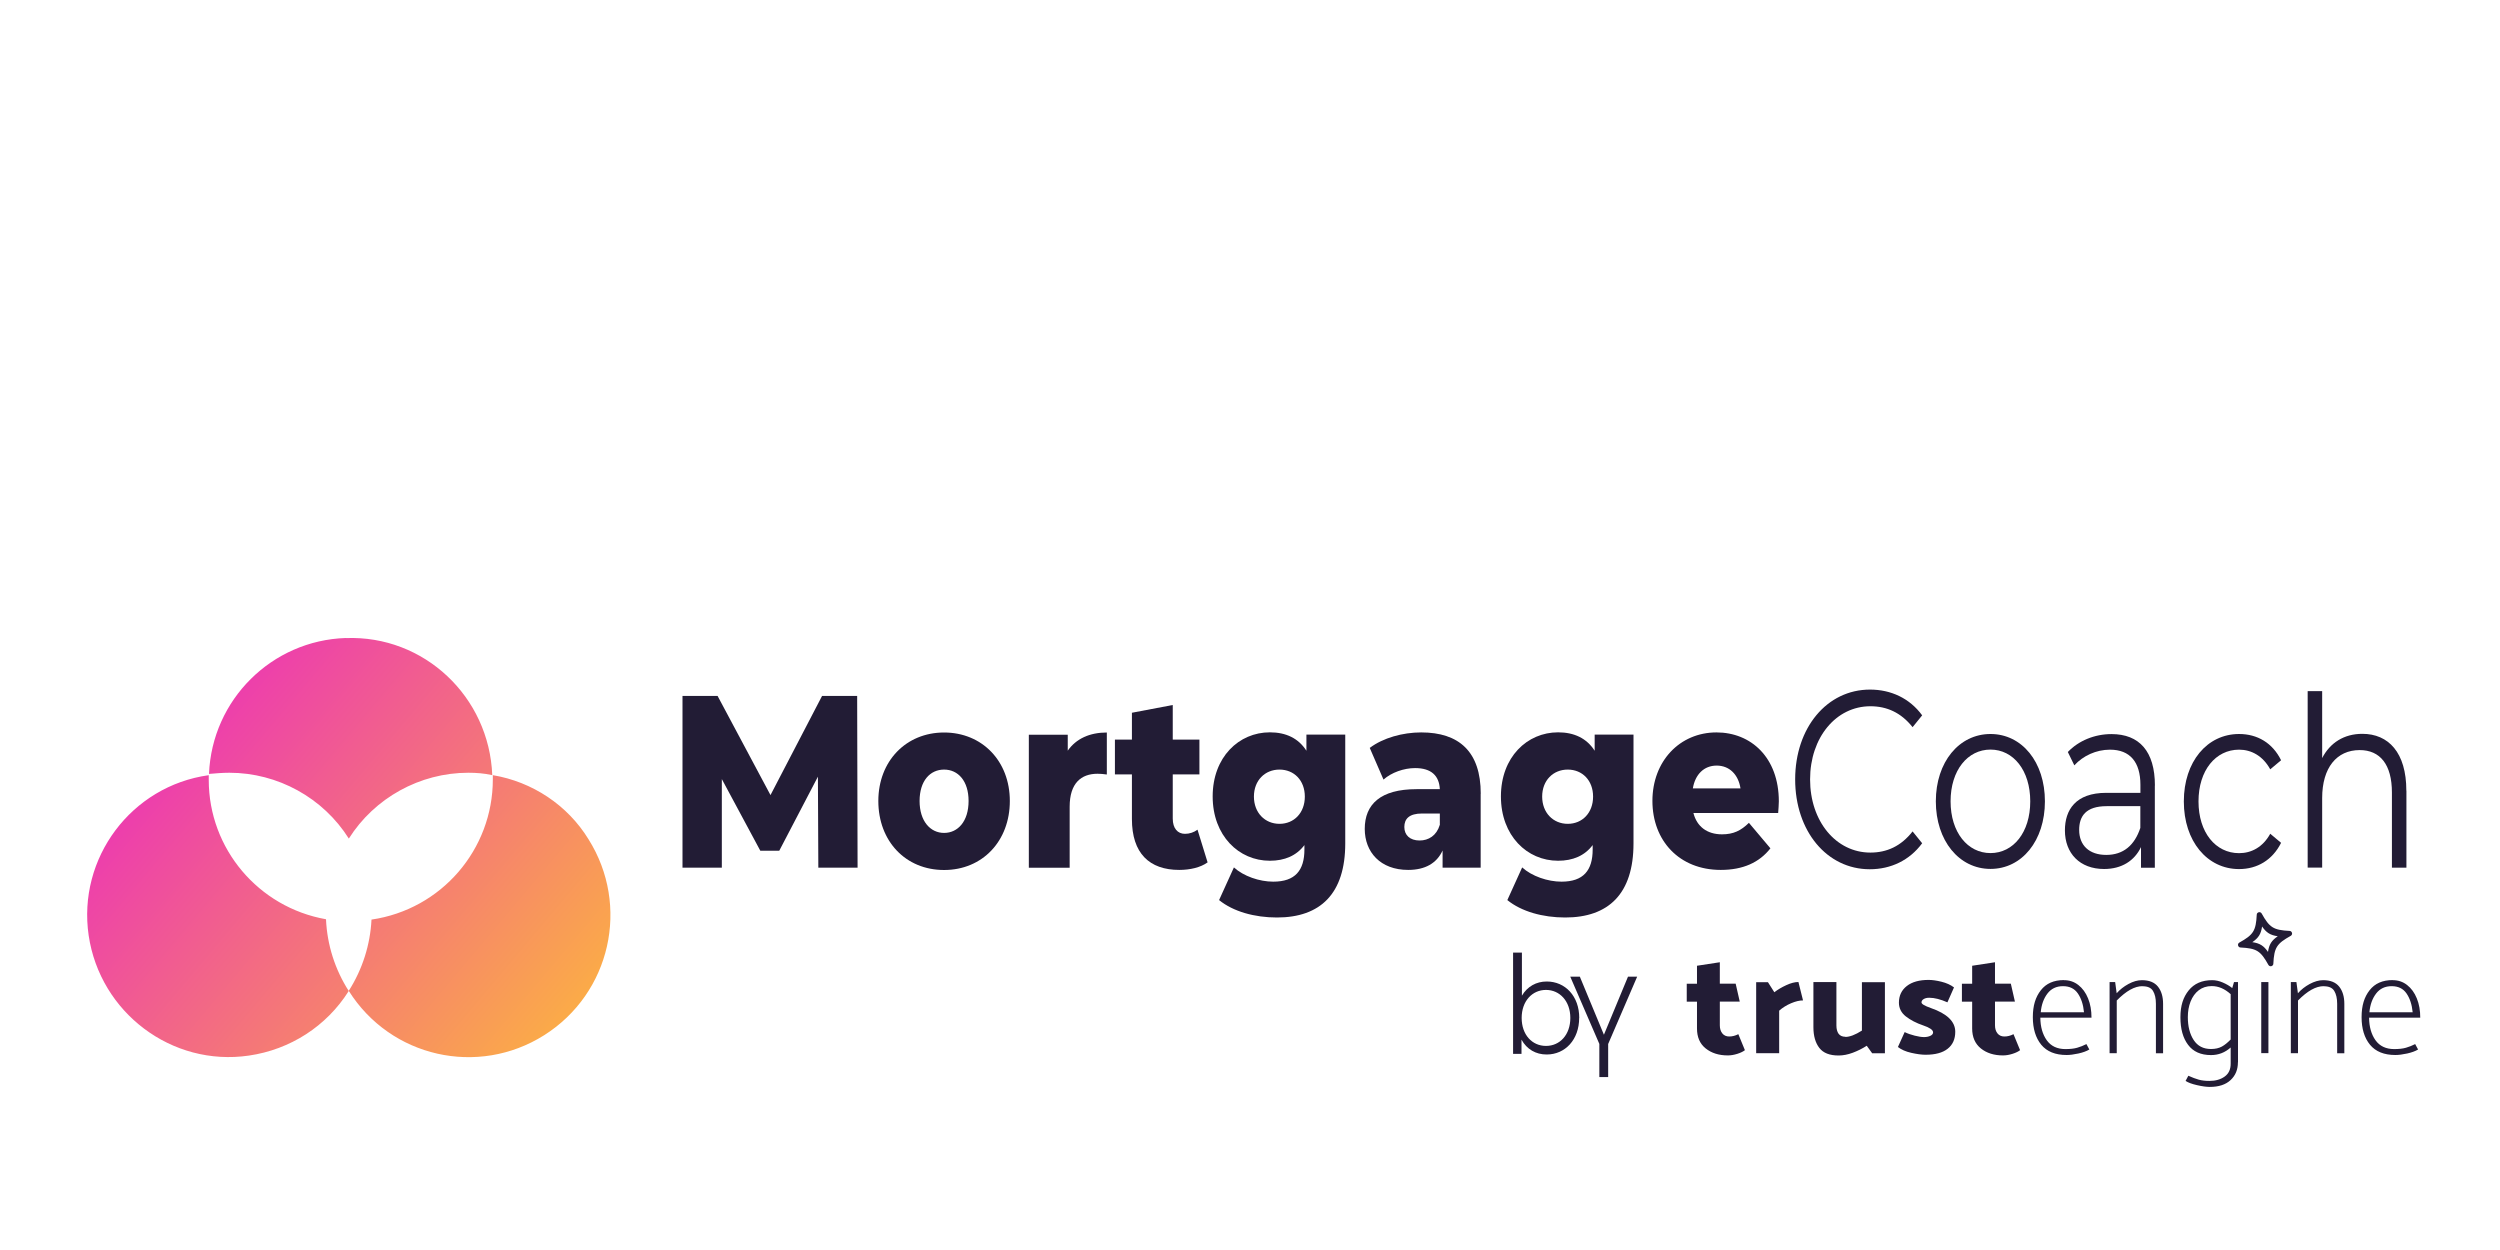 <?xml version="1.0" encoding="UTF-8"?>
<svg xmlns="http://www.w3.org/2000/svg" xmlns:xlink="http://www.w3.org/1999/xlink" viewBox="0 0 300 150">
  <defs>
    <style>
      .cls-1 {
        fill: #221c35;
      }

      .cls-2 {
        fill: none;
      }

      .cls-3 {
        fill: url(#linear-gradient);
      }
    </style>
    <linearGradient id="linear-gradient" x1="718.27" y1="69.55" x2="718.42" y2="69.45" gradientTransform="translate(-295920 23040) scale(412 -330)" gradientUnits="userSpaceOnUse">
      <stop offset="0" stop-color="#ea27c2" />
      <stop offset="1" stop-color="#fbac47" />
    </linearGradient>
  </defs>
  <g id="Artwork">
    <g>
      <g>
        <path class="cls-1" d="M98.2,104.13l-.05-10.93-4.64,8.89h-2.27l-4.62-8.6v10.63h-4.72v-20.61h4.21l6.35,11.9,6.19-11.9h4.21l.05,20.61h-4.7Z" />
        <path class="cls-1" d="M105.4,96.12c0-4.8,3.33-8.22,7.89-8.22s7.89,3.42,7.89,8.22-3.28,8.28-7.89,8.28-7.89-3.45-7.89-8.28ZM116.23,96.12c0-2.41-1.26-3.77-2.94-3.77s-2.94,1.35-2.94,3.77,1.29,3.83,2.94,3.83,2.94-1.38,2.94-3.83Z" />
        <path class="cls-1" d="M132.82,87.9v5.04c-.44-.06-.75-.09-1.11-.09-1.99,0-3.35,1.15-3.35,3.95v7.33h-4.9v-15.96h4.67v1.91c1.01-1.44,2.63-2.18,4.7-2.18Z" />
        <path class="cls-1" d="M144.92,103.48c-.85.62-2.12.91-3.41.91-3.59,0-5.68-2-5.68-6.1v-5.36h-2.04v-4.18h2.04v-3.22l4.9-.93v4.15h3.2v4.18h-3.2v5.3c0,1.18.59,1.83,1.47,1.83.54,0,1.08-.18,1.5-.5l1.21,3.92Z" />
        <path class="cls-1" d="M161.43,88.16v13.05c0,6.04-2.99,8.89-8.2,8.89-2.68,0-5.24-.71-6.94-2.09l1.78-3.92c1.16,1.06,3.07,1.71,4.72,1.71,2.63,0,3.74-1.35,3.74-3.86v-.53c-.95,1.27-2.37,1.88-4.15,1.88-3.72,0-6.86-3-6.86-7.72s3.15-7.69,6.86-7.69c1.94,0,3.43.71,4.39,2.21v-1.94h4.67ZM156.58,95.59c0-1.94-1.29-3.24-3.04-3.24s-3.07,1.3-3.07,3.24,1.32,3.27,3.07,3.27,3.04-1.32,3.04-3.27Z" />
        <path class="cls-1" d="M177.68,95.26v8.86h-4.57v-2.06c-.7,1.53-2.09,2.33-4.13,2.33-3.35,0-5.21-2.15-5.21-4.92,0-2.95,1.88-4.77,6.22-4.77h2.79c-.08-1.62-1.03-2.53-2.97-2.53-1.34,0-2.84.53-3.79,1.38l-1.65-3.8c1.6-1.21,3.97-1.86,6.17-1.86,4.54,0,7.15,2.3,7.15,7.36ZM172.78,99v-1.38h-2.12c-1.57,0-2.14.65-2.14,1.62s.67,1.62,1.83,1.62c1.08,0,2.04-.59,2.42-1.86Z" />
        <path class="cls-1" d="M196.02,88.16v13.05c0,6.04-2.99,8.89-8.2,8.89-2.68,0-5.24-.71-6.94-2.09l1.78-3.92c1.16,1.06,3.07,1.71,4.72,1.71,2.63,0,3.74-1.35,3.74-3.86v-.53c-.95,1.27-2.37,1.88-4.15,1.88-3.72,0-6.86-3-6.86-7.72s3.15-7.69,6.86-7.69c1.93,0,3.43.71,4.39,2.21v-1.94h4.67ZM191.17,95.59c0-1.94-1.29-3.24-3.04-3.24s-3.07,1.3-3.07,3.24,1.32,3.27,3.07,3.27,3.04-1.32,3.04-3.27Z" />
        <path class="cls-1" d="M213.38,97.56h-10.17c.41,1.62,1.63,2.56,3.43,2.56,1.37,0,2.27-.44,3.23-1.38l2.58,3.06c-1.34,1.71-3.3,2.59-5.96,2.59-4.98,0-8.2-3.51-8.2-8.28s3.28-8.22,7.69-8.22c4.13,0,7.48,3,7.48,8.28,0,.41-.05.94-.08,1.38ZM203.13,94.61h5.73c-.26-1.68-1.34-2.74-2.86-2.74s-2.58,1.06-2.86,2.74Z" />
        <path class="cls-1" d="M215.42,93.53c0-6.21,3.82-10.78,8.98-10.78,2.5,0,4.75,1.03,6.26,3.09l-1.15,1.42c-1.39-1.76-3.11-2.51-5.06-2.51-4.13,0-7.24,3.75-7.24,8.78s3.11,8.78,7.24,8.78c1.96,0,3.67-.76,5.06-2.54l1.15,1.42c-1.52,2.06-3.77,3.12-6.29,3.12-5.14,0-8.95-4.57-8.95-10.78Z" />
        <path class="cls-1" d="M232.3,96.16c0-4.72,2.79-8.08,6.56-8.08s6.53,3.36,6.53,8.08-2.76,8.11-6.53,8.11-6.56-3.39-6.56-8.11ZM243.63,96.16c0-3.72-2.03-6.21-4.77-6.21s-4.79,2.48-4.79,6.21,2.05,6.21,4.79,6.21,4.77-2.48,4.77-6.21Z" />
        <path class="cls-1" d="M258.58,94.26v9.87h-1.66v-2.48c-.78,1.63-2.3,2.63-4.43,2.63-2.91,0-4.7-1.88-4.7-4.63,0-2.45,1.27-4.51,4.97-4.51h4.09v-.97c0-2.72-1.25-4.21-3.65-4.21-1.66,0-3.23.73-4.28,1.88l-.78-1.6c1.3-1.36,3.21-2.15,5.24-2.15,3.33,0,5.21,2.06,5.21,6.18ZM256.84,99.34v-2.6h-4.04c-2.5,0-3.3,1.21-3.3,2.85,0,1.85,1.2,3,3.25,3s3.4-1.15,4.09-3.24Z" />
        <path class="cls-1" d="M262.06,96.16c0-4.75,2.79-8.08,6.63-8.08,2.18,0,4.01,1.06,5.04,3.15l-1.3,1.09c-.88-1.6-2.25-2.36-3.74-2.36-2.81,0-4.87,2.48-4.87,6.21s2.05,6.21,4.87,6.21c1.49,0,2.86-.73,3.74-2.33l1.3,1.09c-1.03,2.06-2.86,3.15-5.04,3.15-3.84,0-6.63-3.36-6.63-8.11Z" />
        <path class="cls-1" d="M288.77,94.89v9.23h-1.74v-9.02c0-3.36-1.42-5.09-3.87-5.09-2.76,0-4.5,2.12-4.5,5.75v8.35h-1.74v-21.17h1.74v8.03c.95-1.85,2.64-2.91,4.82-2.91,3.13,0,5.28,2.24,5.28,6.81Z" />
        <path class="cls-1" d="M189.5,122.15c0,2.6-1.67,4.39-3.9,4.39-1.3,0-2.38-.62-3.02-1.78v1.7h-1.01v-12.15h1.06v5.17c.66-1.11,1.73-1.7,2.98-1.7,2.23,0,3.9,1.77,3.9,4.37ZM188.44,122.15c0-2.01-1.27-3.36-2.92-3.36s-2.92,1.34-2.92,3.36,1.25,3.36,2.92,3.36,2.92-1.34,2.92-3.36Z" />
        <path class="cls-1" d="M192.98,125.31v3.94h-1.06v-3.98l-3.49-8.07h1.15l2.89,6.97,2.89-6.97h1.1l-3.49,8.1Z" />
      </g>
      <g id="Logo">
        <path id="Path-2" class="cls-3" d="M25.05,93.02v.57c0,8.25,5.96,15.29,14.07,16.72.14,3.09,1.08,6.03,2.73,8.61-2.66,4.23-7.03,7.03-11.98,7.75-9.26,1.36-17.87-5.17-19.23-14.42-1.36-9.26,5.1-17.94,14.42-19.23ZM59.14,93.02c4.73.79,8.97,3.59,11.48,7.69,5.02,7.98,2.65,18.47-5.31,23.51-7.96,5.03-18.44,2.66-23.46-5.32,1.65-2.59,2.58-5.54,2.73-8.55,8.39-1.22,14.56-8.41,14.56-16.82v-.5ZM41.5,76.57c9.39-.36,17.21,7.04,17.57,16.45-.93-.22-1.94-.29-2.87-.29-5.81,0-11.26,3.02-14.34,7.9-3.08-4.89-8.53-7.9-14.34-7.9-.79,0-1.65.07-2.44.14.36-8.91,7.53-16.02,16.42-16.31Z" />
      </g>
      <g id="trustengine_logo--on-dark">
        <g id="Group">
          <path id="Shape" class="cls-1" d="M268.86,113.7c1.94.1,2.41.4,3.35,2.09.07.12.21.19.35.15s.24-.15.24-.29c.1-1.94.4-2.41,2.09-3.35.12-.07.19-.21.15-.35s-.15-.24-.29-.24c-1.94-.1-2.41-.4-3.35-2.09-.07-.12-.21-.19-.35-.15s-.24.15-.24.29c-.1,1.94-.4,2.41-2.09,3.35-.12.07-.19.21-.15.35s.15.24.29.24h0ZM271.45,111.18c.51.74.98,1.04,1.88,1.17-.74.51-1.04.98-1.17,1.88-.51-.74-.98-1.04-1.88-1.17.74-.51,1.04-.98,1.17-1.88h0Z" />
          <path id="Shape-2" class="cls-1" d="M247.68,117.62c.65,0,1.22.19,1.72.58.5.39.89.92,1.17,1.61.28.69.41,1.46.41,2.31h-6.14c.01,1.1.27,2.01.77,2.71.5.7,1.25,1.06,2.24,1.06.56,0,1.03-.05,1.41-.16.38-.11.74-.25,1.11-.44l.35.65c-.33.2-.77.36-1.31.48-.55.12-1.02.18-1.42.18-1.35,0-2.36-.41-3.04-1.23-.67-.82-1.01-1.92-1.01-3.31s.32-2.41.96-3.23c.64-.82,1.56-1.22,2.77-1.22ZM247.56,118.34c-.8,0-1.42.3-1.87.89s-.72,1.34-.8,2.24h5.19c-.09-.93-.34-1.68-.74-2.26-.4-.58-.99-.87-1.78-.87ZM257.09,118.34c-.93,0-1.95.57-3.08,1.72v6.32h-.86v-8.53h.67l.18,1.34c.38-.43.84-.8,1.41-1.11s1.1-.46,1.62-.46c.87,0,1.51.26,1.92.77.41.51.62,1.2.62,2.07v5.93h-.86v-5.93c0-.66-.12-1.17-.35-1.55-.23-.38-.65-.56-1.25-.56ZM268.55,127.47c0,.88-.29,1.59-.88,2.14-.59.55-1.42.82-2.5.82-.4,0-.91-.07-1.52-.21-.62-.14-1.08-.31-1.38-.51l.33-.62c.47.21.89.37,1.25.47s.79.15,1.28.15c.75,0,1.36-.18,1.84-.53s.71-.86.71-1.53v-1.95c-.68.61-1.47.91-2.36.91-1.22,0-2.14-.41-2.75-1.23-.62-.82-.92-1.92-.92-3.31s.33-2.4.99-3.22c.66-.82,1.6-1.23,2.82-1.23.41,0,.83.09,1.27.28s.82.41,1.14.67l.21-.72h.48v9.62ZM267.68,124.74v-5.44c-.72-.65-1.47-.97-2.27-.97-.61,0-1.13.17-1.56.5-.43.33-.75.78-.98,1.35-.22.56-.33,1.18-.33,1.87,0,1.11.23,2.03.7,2.75.47.72,1.16,1.08,2.08,1.08.52,0,.95-.1,1.3-.29.35-.19.7-.48,1.06-.85ZM272.21,117.85v8.53h-.86v-8.53h.86ZM278.84,118.34c-.93,0-1.95.57-3.08,1.72v6.32h-.86v-8.53h.67l.18,1.34c.38-.43.84-.8,1.41-1.11.56-.3,1.1-.46,1.62-.46.87,0,1.51.26,1.92.77.41.51.62,1.2.62,2.07v5.93h-.86v-5.93c0-.66-.12-1.17-.35-1.55s-.65-.56-1.25-.56ZM287.13,117.62c.65,0,1.22.19,1.72.58.5.39.89.92,1.17,1.61.28.69.41,1.46.41,2.31h-6.14c.01,1.1.27,2.01.77,2.71.5.7,1.25,1.06,2.24,1.06.56,0,1.03-.05,1.41-.16.38-.11.74-.25,1.11-.44l.35.65c-.33.2-.77.36-1.31.48-.55.12-1.02.18-1.42.18-1.35,0-2.36-.41-3.04-1.23-.67-.82-1.01-1.92-1.01-3.31s.32-2.41.96-3.23c.64-.82,1.56-1.22,2.77-1.22ZM287,118.34c-.8,0-1.42.3-1.87.89s-.72,1.34-.8,2.24h5.19c-.09-.93-.34-1.68-.74-2.26-.4-.58-.99-.87-1.78-.87Z" />
          <path id="Path-2-2" class="cls-1" d="M206.38,118.04h1.9l.49,2.15h-2.39v2.85c0,.4.1.72.3.97s.48.37.83.37.73-.09,1.09-.28l.79,1.92c-.2.16-.5.31-.91.44s-.79.19-1.14.19c-1.08,0-1.96-.28-2.66-.84s-1.04-1.36-1.04-2.39v-3.22h-1.23v-2.15h1.23v-2.16l2.74-.42v2.59ZM216.35,120.05c-.41,0-.88.11-1.42.34s-1.01.52-1.43.89v5.1h-2.76v-8.52h1.41l.77,1.21c.41-.32.89-.6,1.43-.85.54-.25,1.03-.38,1.46-.38l.55,2.2ZM221.44,124.43c.53,0,1.19-.25,1.99-.76v-5.81h2.76v8.53h-1.53l-.65-.9c-.53.34-1.09.62-1.68.84-.59.22-1.16.33-1.7.33-1.07,0-1.84-.3-2.31-.91s-.71-1.44-.71-2.48v-5.42h2.76v5.21c0,.42.09.75.26.99.18.24.45.36.81.36ZM231.06,126.57c-.47,0-1.04-.08-1.71-.23-.67-.15-1.2-.39-1.6-.7l.81-1.79c.36.18.77.32,1.21.43.44.11.81.17,1.12.17.28,0,.53-.05.75-.15s.33-.24.33-.41c0-.15-.1-.3-.31-.44-.21-.14-.49-.27-.85-.39-.86-.29-1.56-.66-2.11-1.09s-.83-.99-.83-1.65c0-.84.32-1.51.95-2,.63-.49,1.5-.73,2.6-.73.45,0,.96.07,1.56.22s1.09.37,1.5.68l-.79,1.79c-.82-.36-1.55-.55-2.18-.55-.27,0-.49.05-.67.16-.18.11-.26.24-.26.4,0,.19.37.41,1.11.67,1.96.68,2.94,1.63,2.94,2.85,0,.88-.3,1.56-.91,2.04-.6.48-1.49.72-2.65.72ZM239.4,118.04h1.9l.49,2.15h-2.39v2.85c0,.4.1.72.3.97s.48.37.83.37.73-.09,1.09-.28l.79,1.92c-.2.16-.5.31-.91.44s-.79.19-1.14.19c-1.08,0-1.96-.28-2.66-.84-.69-.56-1.04-1.36-1.04-2.39v-3.22h-1.23v-2.15h1.23v-2.16l2.74-.42v2.59Z" />
        </g>
      </g>
    </g>
  </g>
  <g id="Date_Modified">
    <rect class="cls-2" y="-11.77" width="156.53" height="21.72" />
  </g>
</svg>